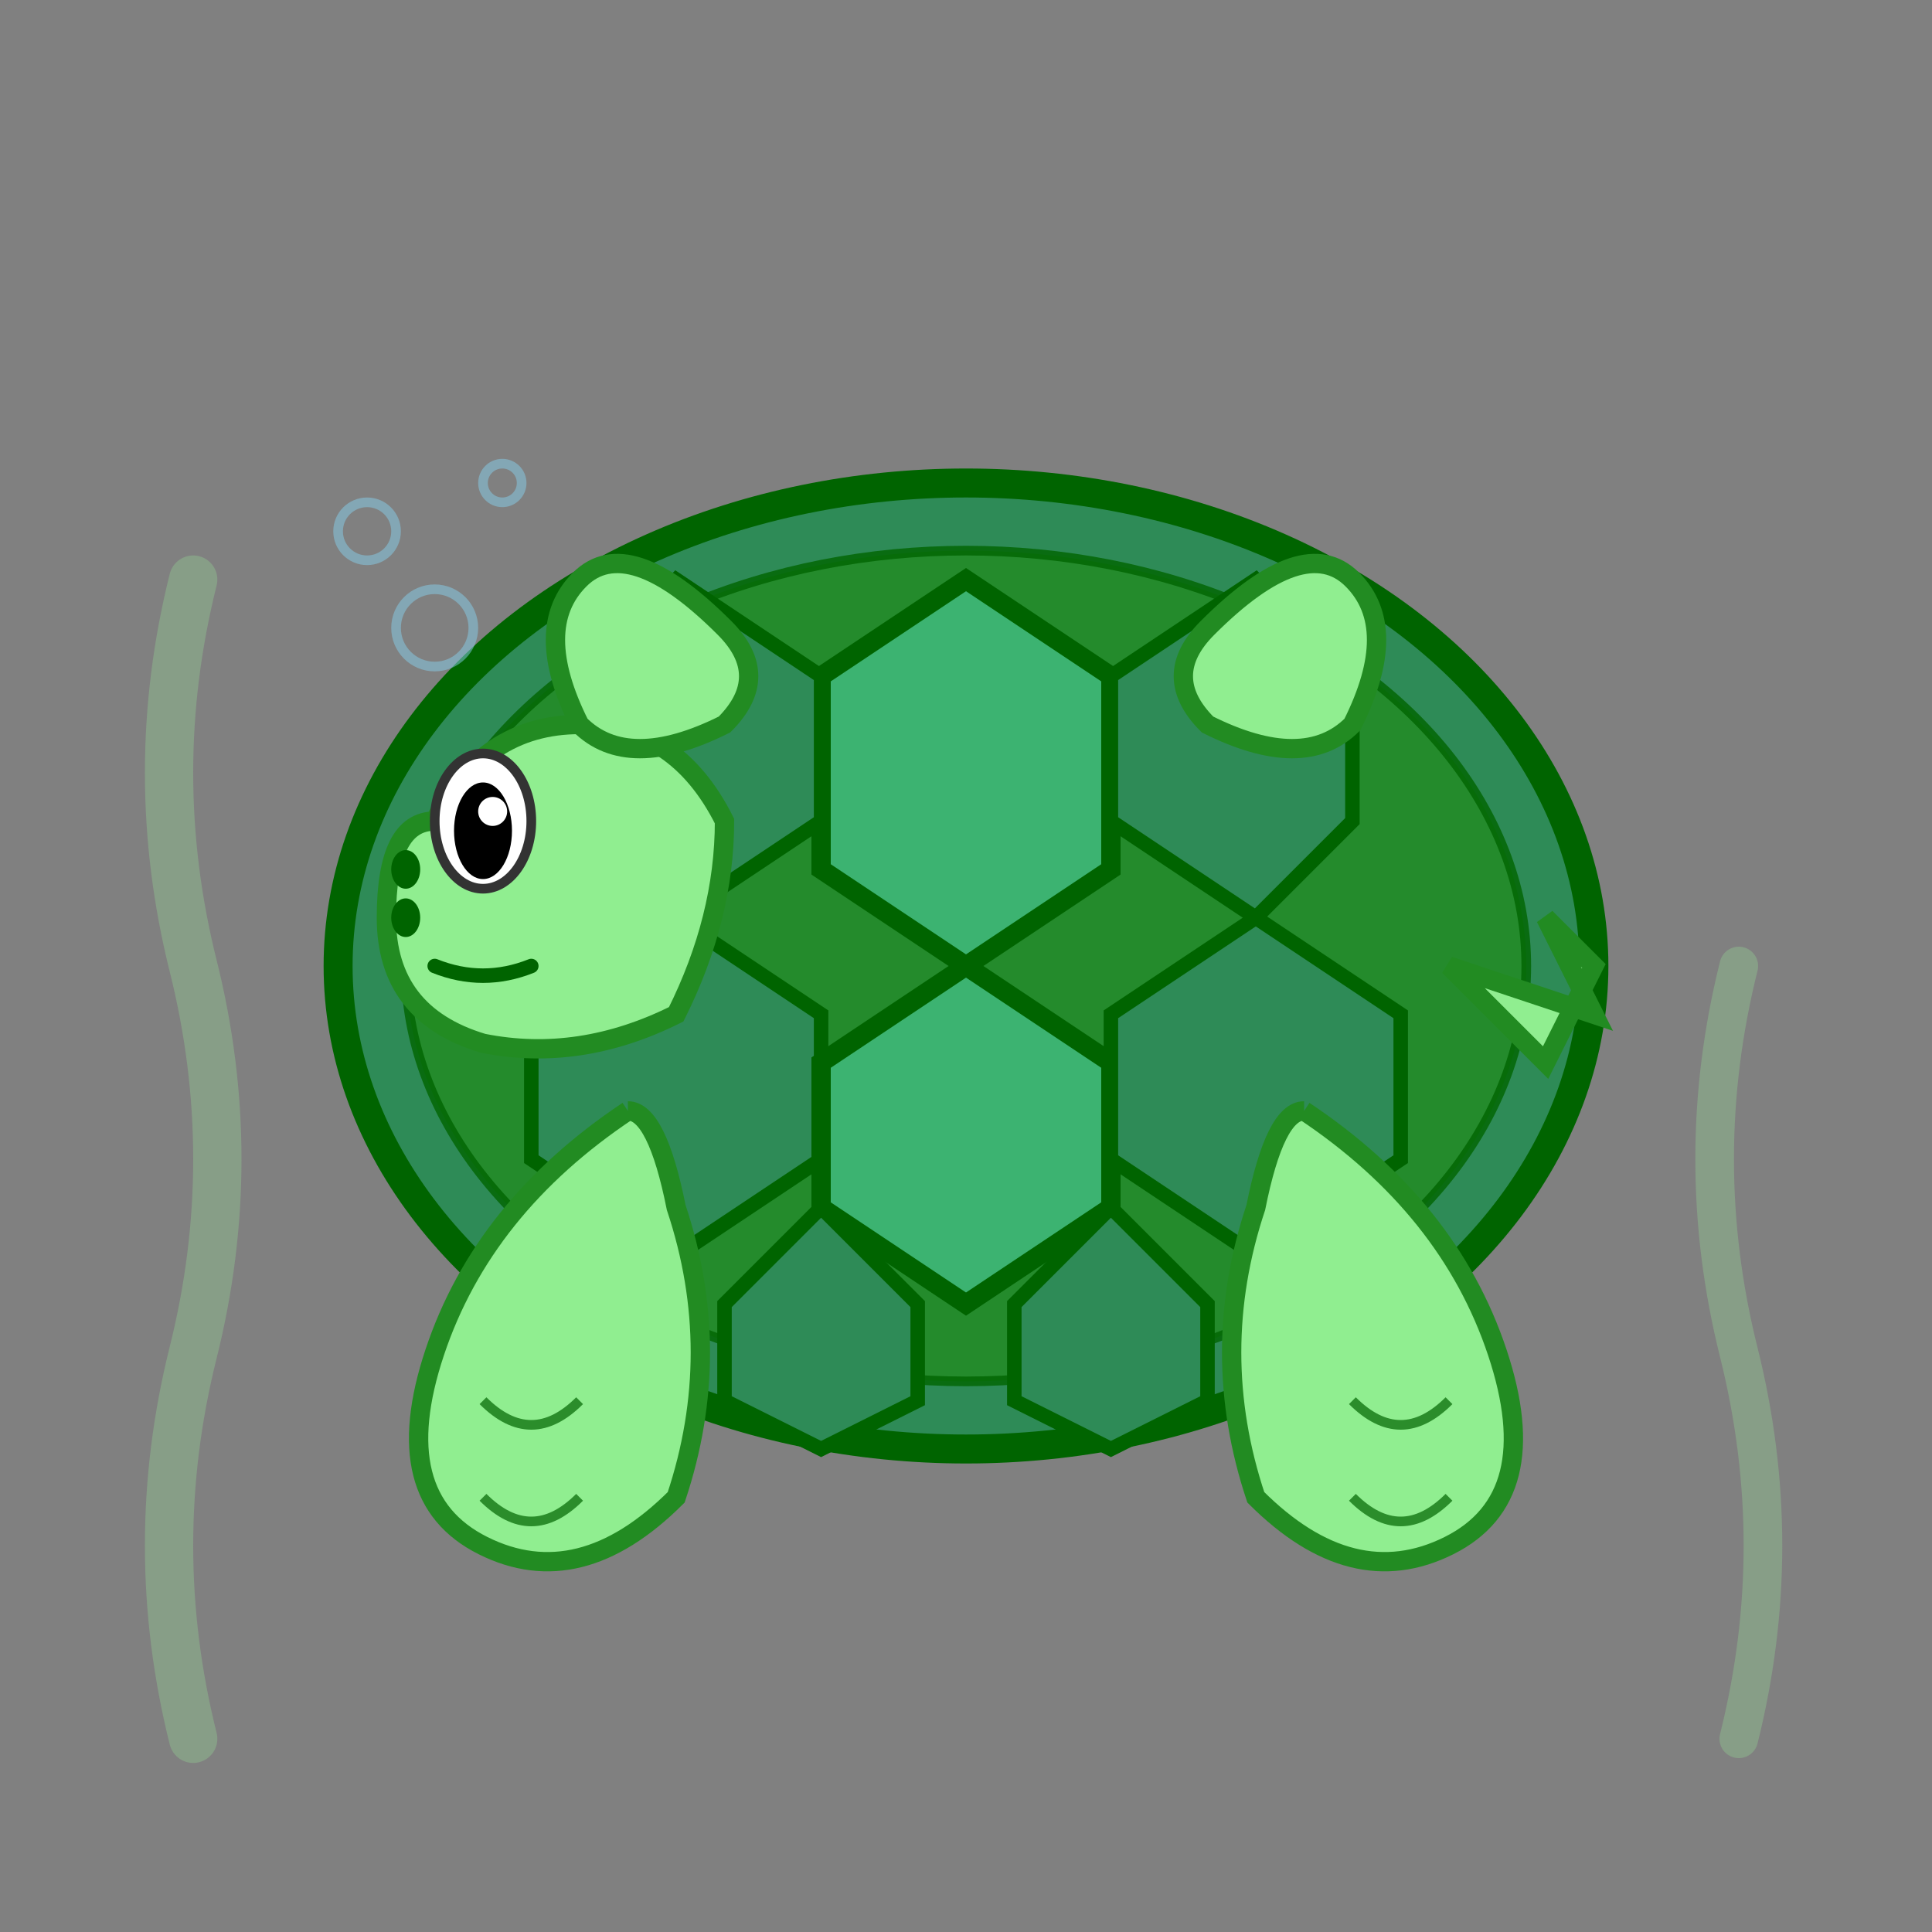 <svg xmlns="http://www.w3.org/2000/svg" viewBox="0 0 200 200">
  <rect x="0" y="0" width="200" height="200" fill="#808080" stroke="none"/>
  <!-- ウミガメ -->
  <!-- 甲羅（より立体的に） -->
  <ellipse cx="100" cy="100" rx="65" ry="50" fill="#2E8B57" stroke="#006400" stroke-width="3"/>
  <ellipse cx="100" cy="100" rx="58" ry="43" fill="#228B22" stroke="#006400" stroke-width="1" opacity="0.8"/>
  
  <!-- 甲羅の模様（六角形パターン） -->
  <!-- 中央 -->
  <path d="M100 60 L85 70 L85 90 L100 100 L115 90 L115 70 Z" fill="#3CB371" stroke="#006400" stroke-width="2"/>
  
  <!-- 上段 -->
  <path d="M85 70 L70 60 L60 70 L60 85 L70 95 L85 85 Z" fill="#2E8B57" stroke="#006400" stroke-width="1.5"/>
  <path d="M115 70 L130 60 L140 70 L140 85 L130 95 L115 85 Z" fill="#2E8B57" stroke="#006400" stroke-width="1.5"/>
  
  <!-- 中段 -->
  <path d="M70 95 L55 105 L55 120 L70 130 L85 120 L85 105 Z" fill="#2E8B57" stroke="#006400" stroke-width="1.5"/>
  <path d="M100 100 L85 110 L85 125 L100 135 L115 125 L115 110 Z" fill="#3CB371" stroke="#006400" stroke-width="2"/>
  <path d="M130 95 L145 105 L145 120 L130 130 L115 120 L115 105 Z" fill="#2E8B57" stroke="#006400" stroke-width="1.5"/>
  
  <!-- 下段 -->
  <path d="M85 125 L75 135 L75 145 L85 150 L95 145 L95 135 Z" fill="#2E8B57" stroke="#006400" stroke-width="1.5"/>
  <path d="M115 125 L125 135 L125 145 L115 150 L105 145 L105 135 Z" fill="#2E8B57" stroke="#006400" stroke-width="1.5"/>
  
  <!-- 頭（より詳細に） -->
  <path d="M45 85 Q50 75 60 75 Q70 75 75 85 Q75 95 70 105 Q60 110 50 108 Q40 105 40 95 Q40 85 45 85" 
        fill="#90EE90" stroke="#228B22" stroke-width="2"/>
  
  <!-- 目 -->
  <ellipse cx="50" cy="85" rx="5" ry="7" fill="#FFF" stroke="#333" stroke-width="1"/>
  <ellipse cx="50" cy="86" rx="3" ry="5" fill="#000"/>
  <circle cx="51" cy="84" r="1.5" fill="#FFF"/>
  
  <!-- 鼻孔 -->
  <ellipse cx="42" cy="90" rx="1.5" ry="2" fill="#006400"/>
  <ellipse cx="42" cy="95" rx="1.5" ry="2" fill="#006400"/>
  
  <!-- 口（カメらしい形） -->
  <path d="M45 100 Q50 102 55 100" fill="none" stroke="#006400" stroke-width="1.5" stroke-linecap="round"/>
  
  <!-- 前足（ヒレ状で詳細に） -->
  <path d="M65 115 Q50 125 45 140 Q40 155 50 160 Q60 165 70 155 Q75 140 70 125 Q68 115 65 115" 
        fill="#90EE90" stroke="#228B22" stroke-width="2"/>
  <path d="M50 145 Q55 150 60 145" fill="none" stroke="#006400" stroke-width="1" opacity="0.7"/>
  <path d="M50 155 Q55 160 60 155" fill="none" stroke="#006400" stroke-width="1" opacity="0.7"/>
  
  <path d="M135 115 Q150 125 155 140 Q160 155 150 160 Q140 165 130 155 Q125 140 130 125 Q132 115 135 115" 
        fill="#90EE90" stroke="#228B22" stroke-width="2"/>
  <path d="M140 145 Q145 150 150 145" fill="none" stroke="#006400" stroke-width="1" opacity="0.7"/>
  <path d="M140 155 Q145 160 150 155" fill="none" stroke="#006400" stroke-width="1" opacity="0.7"/>
  
  <!-- 後ろ足（ヒレ状） -->
  <path d="M75 65 Q65 55 60 60 Q55 65 60 75 Q65 80 75 75 Q80 70 75 65" 
        fill="#90EE90" stroke="#228B22" stroke-width="2"/>
  <path d="M125 65 Q135 55 140 60 Q145 65 140 75 Q135 80 125 75 Q120 70 125 65" 
        fill="#90EE90" stroke="#228B22" stroke-width="2"/>
  
  <!-- しっぽ -->
  <path d="M150 100 L165 105 L160 95 L165 100 L160 110 Z" fill="#90EE90" stroke="#228B22" stroke-width="2"/>
  
  <!-- 海藻（装飾） -->
  <path d="M20 180 Q15 160 20 140 Q25 120 20 100 Q15 80 20 60" fill="none" stroke="#8FBC8F" stroke-width="5" stroke-linecap="round" opacity="0.5"/>
  <path d="M180 180 Q185 160 180 140 Q175 120 180 100" fill="none" stroke="#8FBC8F" stroke-width="4" stroke-linecap="round" opacity="0.5"/>
  
  <!-- 泡 -->
  <circle cx="45" cy="65" r="4" fill="none" stroke="#87CEEB" stroke-width="1" opacity="0.5"/>
  <circle cx="38" cy="55" r="3" fill="none" stroke="#87CEEB" stroke-width="1" opacity="0.5"/>
  <circle cx="52" cy="50" r="2" fill="none" stroke="#87CEEB" stroke-width="1" opacity="0.5"/>
</svg>